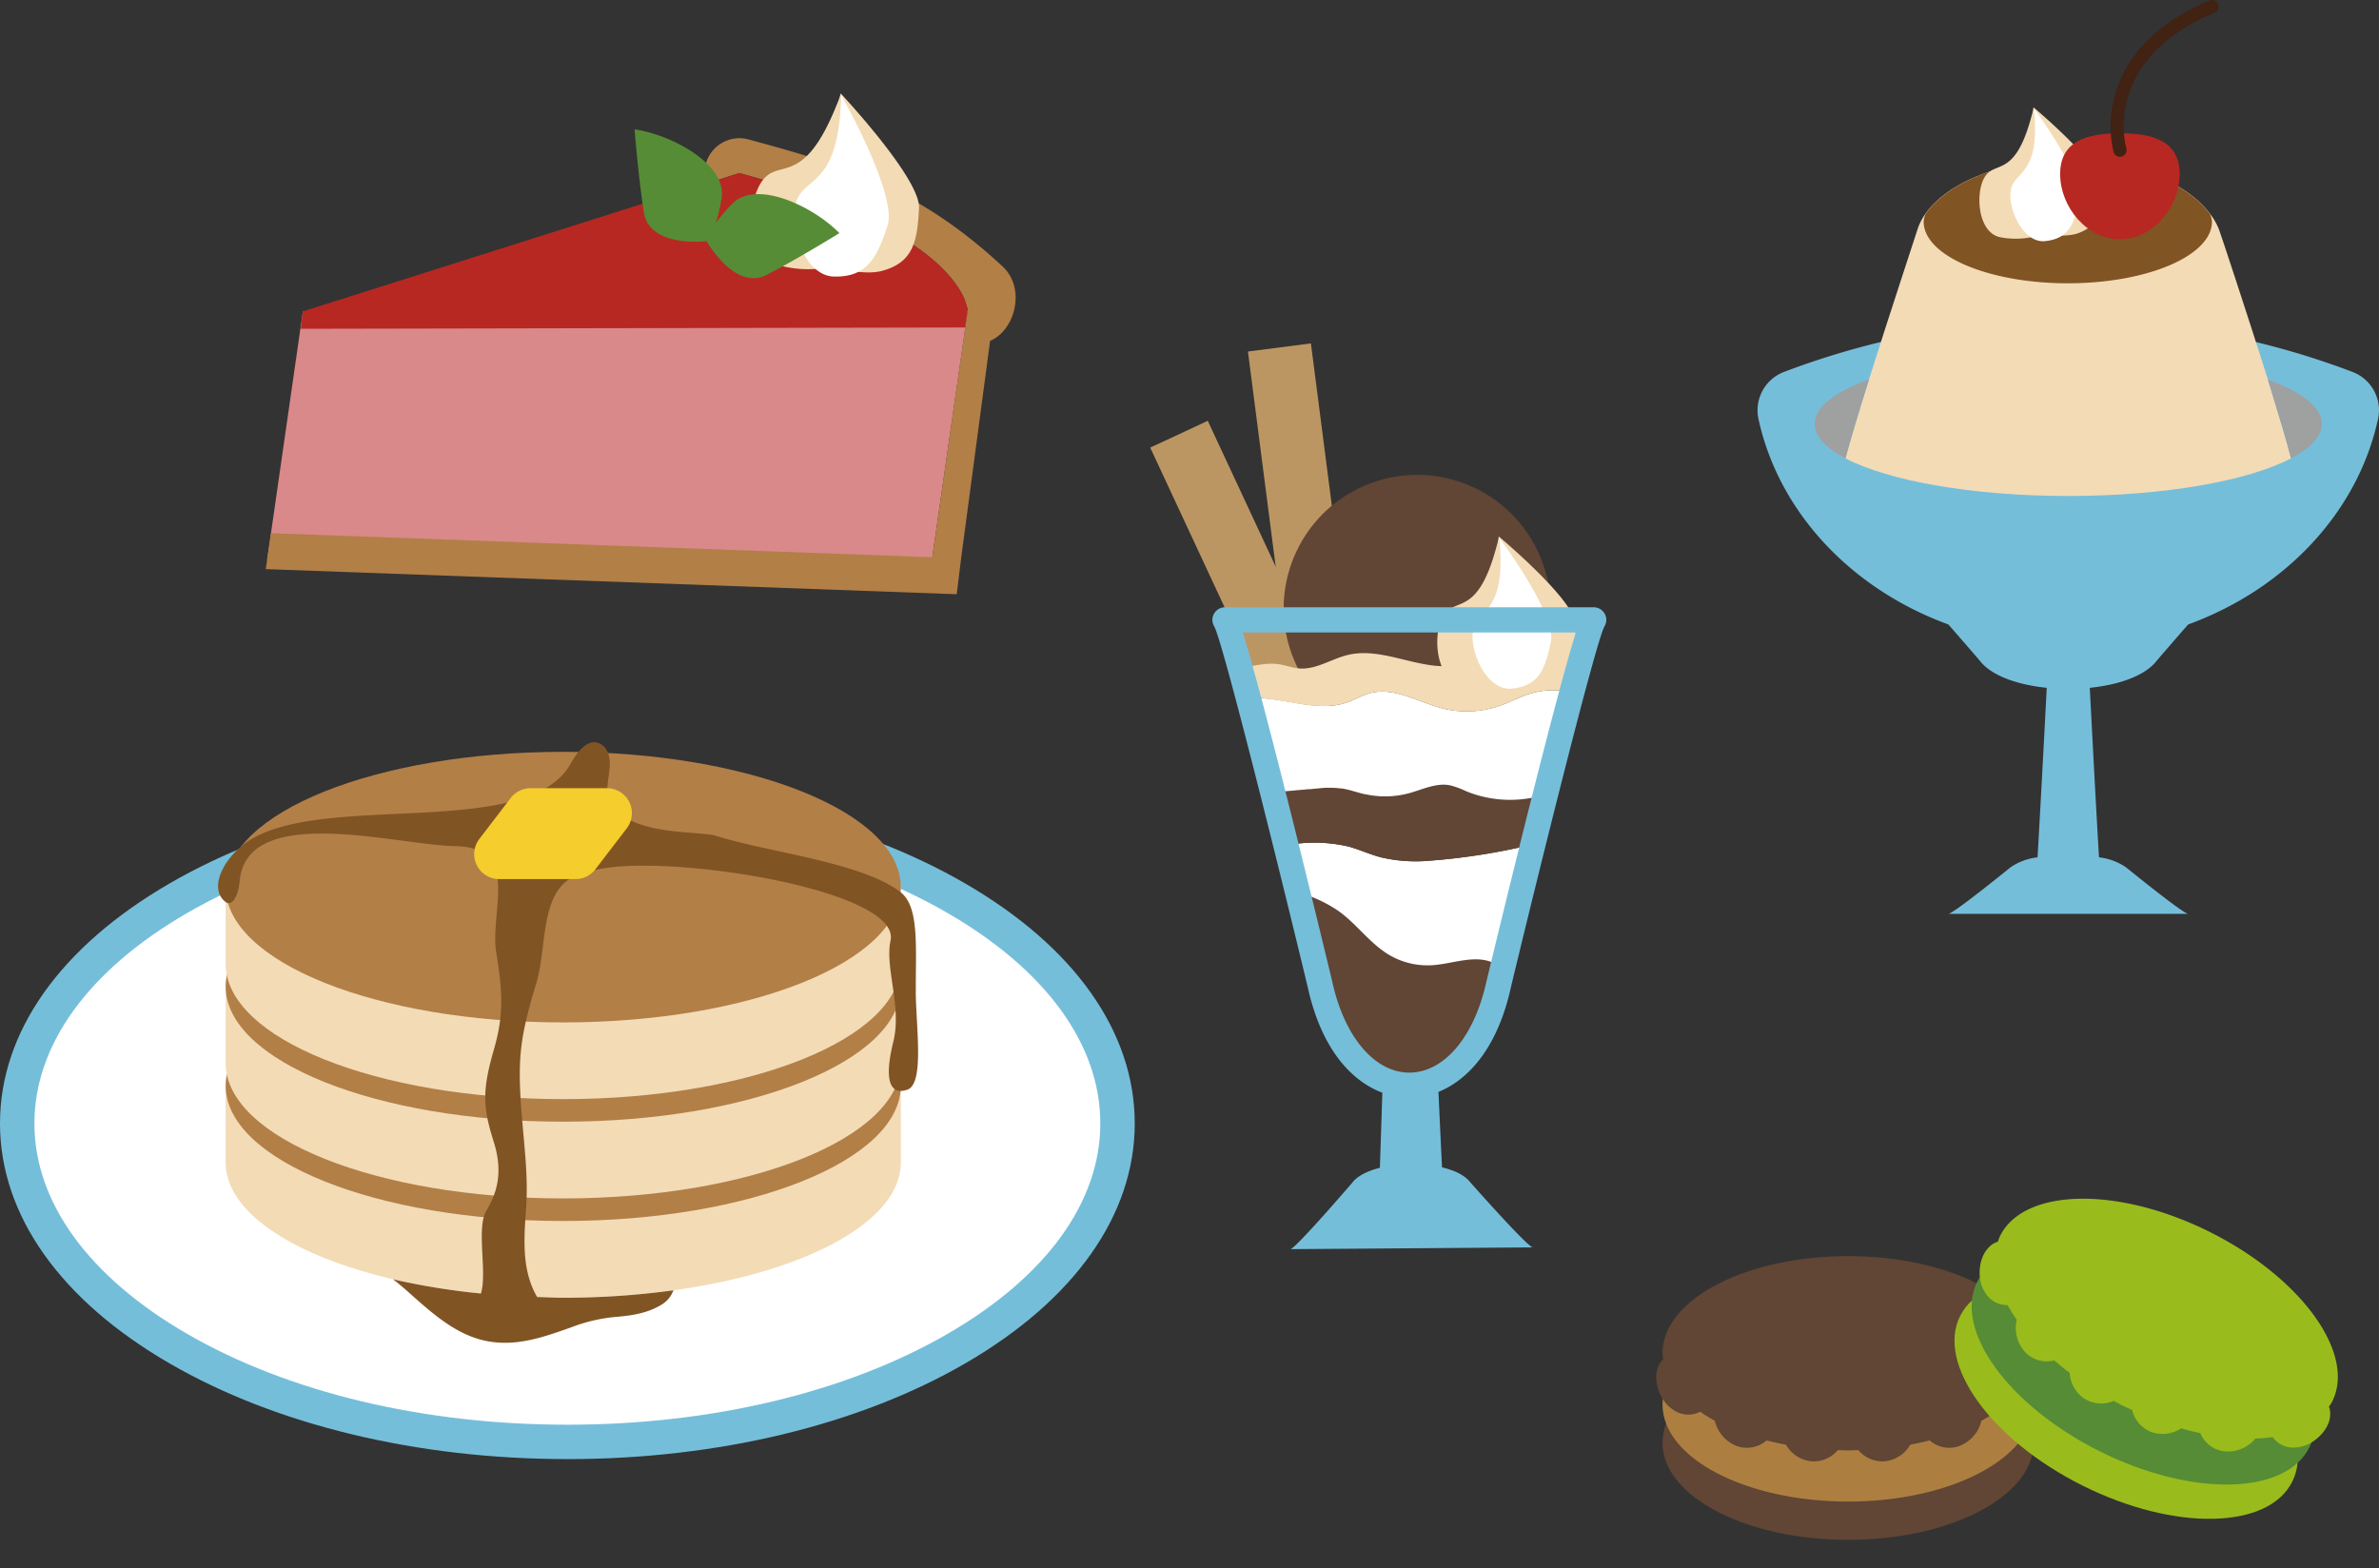 <svg xmlns="http://www.w3.org/2000/svg" width="460.786" height="303.841" viewBox="0 0 460.786 303.841">
  <rect x="0" y="0" width="460.786" height="303.841" fill="#333333" stroke="none"/>
  <g id="bumon_03" transform="translate(-996.214 -4959.712)">
    <g id="レイヤー_1" data-name="レイヤー 1" transform="translate(1060.49 4965.712) rotate(7)">
      <g id="グループ_299" data-name="グループ 299">
        <path id="パス_3829" data-name="パス 3829" d="M128.892,68.29l-1.006,48.629L.08,132.9,1.086,84.273Z" transform="translate(-0.035 -29.68)" fill="#d98989"/>
        <path id="パス_3830" data-name="パス 3830" d="M134.517,37.873C116.351,24.7,101.611,22.149,82.665,19.435a6.744,6.744,0,0,0-7.638,5.722,6.657,6.657,0,0,0,.554,3.76l6.129-2.8c23.774,3.409,40.979,9.99,46.322,19.054l.8,1.787-.972,48.476L.153,106.42,0,113.448l133.425-11.483V94.948l.435-42.494c4.512-2.533,5.744-10.9.656-14.587Z" transform="translate(0 -8.416)" fill="#b27f47"/>
        <path id="パス_3831" data-name="パス 3831" d="M129.666,52.214l-.034-.068h0l-.8-1.792C123.5,41.29,106.292,34.709,82.512,31.3L1.86,68.2v3.4l127.7-15.933.068-3.443h.034Z" transform="translate(-0.808 -13.603)" fill="#b72822"/>
        <g id="グループ_298" data-name="グループ 298" transform="translate(85.013)">
          <path id="パス_3832" data-name="パス 3832" d="M182.413,20.19C182.006,14.491,164.648,0,164.648,0a15.243,15.243,0,0,1-.52,2.352c-4.37,16.391-9.532,11.675-12.292,15.961-2.578,4-2.052,14.5,3.8,15.967a21.143,21.143,0,0,0,11.268-.741s6.3,1.012,9.776-.362C182.639,30.819,182.865,26.584,182.413,20.19Z" transform="translate(-150.362)" fill="#f3dbb6"/>
          <path id="パス_3833" data-name="パス 3833" d="M183.051,24.634c-1.289,6.276-2.652,10.3-9.024,10.957-6,.622-10.086-9.052-9.035-13.7,1.142-5.049,7.848-3.652,6.072-21.372,0,0,13.281,17.838,11.992,24.114Z" transform="translate(-156.649 -0.226)" fill="#fff"/>
        </g>
        <path id="パス_3834" data-name="パス 3834" d="M127.569,32.834a34.452,34.452,0,0,0-2.691,4.048,33.847,33.847,0,0,0,.52-4.834c.294-6.734-11.251-11.1-18.358-11.229,0,0,1.821,8.978,3.749,15.746,1.922,6.751,12.687,4.065,12.744,4.054.034.045,6.6,9,12.388,5.032,5.807-3.975,12.947-9.713,12.947-9.713C143.321,31.483,131.651,27.469,127.569,32.834Z" transform="translate(-46.521 -9.049)" fill="#568c35"/>
      </g>
    </g>
    <g id="レイヤー_1-2" data-name="レイヤー 1" transform="translate(1218.995 5026.227)">
      <g id="グループ_304" data-name="グループ 304" transform="translate(0.005 0.008)">
        <rect id="長方形_116" data-name="長方形 116" width="12.297" height="78.404" transform="translate(18.926 1.573) rotate(-7.35)" fill="#bc9662"/>
        <rect id="長方形_117" data-name="長方形 117" width="12.297" height="78.404" transform="translate(0 20.187) rotate(-24.97)" fill="#bc9662"/>
        <circle id="楕円形_1076" data-name="楕円形 1076" cx="25.857" cy="25.857" r="25.857" transform="translate(17.921 37.332) rotate(-22.5)" fill="#614535"/>
        <g id="グループ_302" data-name="グループ 302" transform="translate(17.931 59.999)">
          <path id="パス_3835" data-name="パス 3835" d="M65.609,242.179c5.712,26.012,28.883,26.012,34.6,0l.41-1.692a6.66,6.66,0,0,0-1.211-.872c-3.648-1.98-8.074,0-12.212.269a14.6,14.6,0,0,1-8.39-2.031c-3.667-2.2-6.188-5.892-9.653-8.4a26.029,26.029,0,0,0-7.513-3.563c2.319,9.431,3.969,16.284,3.969,16.284Z" transform="translate(-50.522 -179.426)" fill="#614535"/>
          <g id="グループ_300" data-name="グループ 300" transform="translate(8.823 36.724)">
            <path id="パス_3836" data-name="パス 3836" d="M65.88,243.24c.123.5.236.971.349,1.433C66.116,244.216,66,243.74,65.88,243.24Z" transform="translate(-61.586 -225.323)" fill="#75beda"/>
            <path id="パス_3837" data-name="パス 3837" d="M142.16,265.68Z" transform="translate(-101.914 -237.186)" fill="#75beda"/>
            <path id="パス_3838" data-name="パス 3838" d="M103.916,205.595a124.982,124.982,0,0,1-20.2,3.148,29.432,29.432,0,0,1-9.115-.712c-2.116-.57-4.115-1.508-6.231-2.079a29.2,29.2,0,0,0-11.6-.292c1.084,4.374,2.3,9.309,2.3,9.309a25.97,25.97,0,0,1,7.513,3.563c3.46,2.507,5.986,6.2,9.653,8.4a14.629,14.629,0,0,0,8.39,2.031c4.138-.269,8.564-2.248,12.212-.269a6.383,6.383,0,0,1,1.211.872s2.423-10.053,5.877-23.971Z" transform="translate(-56.77 -205.225)" fill="#fff"/>
            <path id="パス_3839" data-name="パス 3839" d="M63.17,232.12c.189.778.372,1.522.551,2.248C63.547,233.647,63.359,232.893,63.17,232.12Z" transform="translate(-60.154 -219.444)" fill="#75beda"/>
            <path id="パス_3840" data-name="パス 3840" d="M64.76,238.63c.146.6.288,1.183.424,1.739C65.048,239.813,64.906,239.229,64.76,238.63Z" transform="translate(-60.994 -222.885)" fill="#75beda"/>
          </g>
          <path id="パス_3841" data-name="パス 3841" d="M53.9,193.077a29.2,29.2,0,0,1,11.6.292c2.116.57,4.115,1.508,6.231,2.079a29.443,29.443,0,0,0,9.115.712,124.9,124.9,0,0,0,20.2-3.148s1.268-5.1,2.413-9.662a22.41,22.41,0,0,1-15.12-.669,16.029,16.029,0,0,0-3.153-1.155c-2.663-.5-5.279.82-7.89,1.532a17.788,17.788,0,0,1-8.734.146c-1.414-.335-2.786-.844-4.218-1.065a21.859,21.859,0,0,0-5.293.038q-3.853.339-7.706.683c1.117,4.43,2.555,10.223,2.555,10.223Z" transform="translate(-45.081 -155.912)" fill="#614535"/>
          <g id="グループ_301" data-name="グループ 301" transform="translate(1.579 7.179)">
            <path id="パス_3842" data-name="パス 3842" d="M46.09,162.3q3.853-.339,7.706-.683a21.859,21.859,0,0,1,5.293-.038c1.433.226,2.8.731,4.218,1.065a17.79,17.79,0,0,0,8.734-.146c2.611-.712,5.232-2.041,7.89-1.532a16.335,16.335,0,0,1,3.153,1.155,22.438,22.438,0,0,0,15.12.669.137.137,0,0,1-.009.042c1.763-7.009,3.554-14.017,5.128-19.937a15.671,15.671,0,0,0-7.961.349c-1.937.613-3.738,1.6-5.651,2.281a19.421,19.421,0,0,1-11.326.514c-4.628-1.2-9.186-4.133-13.819-2.946-1.612.415-3.054,1.306-4.628,1.843-5.882,2.013-12.448-1.131-18.537-.891,1.466,5.562,4.69,18.259,4.69,18.259Z" transform="translate(-41.4 -142.541)" fill="#fff"/>
            <path id="パス_3843" data-name="パス 3843" d="M54.76,198.1c.028.108.052.212.08.32C54.812,198.312,54.788,198.208,54.76,198.1Z" transform="translate(-48.463 -171.914)" fill="#fff"/>
          </g>
          <path id="パス_3844" data-name="パス 3844" d="M39.629,135.991c6.089-.24,12.655,2.9,18.537.891,1.574-.537,3.016-1.433,4.628-1.843,4.628-1.188,9.191,1.749,13.819,2.946a19.382,19.382,0,0,0,11.326-.514c1.914-.683,3.714-1.668,5.651-2.281a15.776,15.776,0,0,1,7.961-.349s.556-2.093,1.018-3.785a9.064,9.064,0,0,0-3.111-1.555,9.763,9.763,0,0,0-4.195-.782,17.323,17.323,0,0,0-3.587,1.164,11.252,11.252,0,0,1-6.7.17,11.775,11.775,0,0,0-3.271-.778,11.1,11.1,0,0,0-2.036.325c-7.042,1.357-14.253-3.6-21.233-1.951-3.214.759-6.179,2.894-9.469,2.625-1.372-.113-2.677-.641-4.039-.83-2.286-.316-4.586.335-6.877.641.589,2.145,1.584,5.906,1.584,5.906Z" transform="translate(-38.05 -127.308)" fill="#f3dbb6"/>
        </g>
        <g id="グループ_303" data-name="グループ 303" transform="translate(55.596 37.396)">
          <path id="パス_3845" data-name="パス 3845" d="M144.68,96.181c-.339-4.746-14.809-16.831-14.809-16.831a12.708,12.708,0,0,1-.434,1.961c-3.643,13.664-7.946,9.733-10.247,13.305-2.149,3.337-1.711,12.085,3.167,13.31a17.626,17.626,0,0,0,9.393-.617s5.251.844,8.149-.3C144.869,105.042,145.057,101.512,144.68,96.181Z" transform="translate(-117.962 -79.35)" fill="#f3dbb6"/>
          <path id="パス_3846" data-name="パス 3846" d="M147.62,99.972c-1.075,5.232-2.21,8.587-7.522,9.134-5.005.518-8.408-7.546-7.532-11.42.952-4.209,6.542-3.045,5.062-17.816,0,0,11.071,14.87,10,20.1Z" transform="translate(-125.61 -79.625)" fill="#fff"/>
        </g>
        <path id="パス_3847" data-name="パス 3847" d="M83.372,182.081c6.094-25.3,16.374-66.541,18.1-69.873a2.434,2.434,0,0,0-2.055-3.738H27.991a2.434,2.434,0,0,0-2.055,3.738c1.72,3.328,12,44.578,18.094,69.873C46.7,194.189,52.6,200.312,58.472,202.5c-.174,5.547-.339,10.567-.476,14.545-2.319.6-4.28,1.522-5.312,2.847,0,0-10.567,12.325-11.986,12.919l46.863-.344c-1.428-.575-12.174-12.74-12.174-12.74-1.051-1.306-3.026-2.2-5.354-2.767-.2-4-.438-9.04-.693-14.611,5.736-2.319,11.43-8.441,14.036-20.272ZM63.7,198.61c-6.716,0-12.575-6.91-14.922-17.594a.168.168,0,0,0-.009-.047c-3.318-13.772-13.258-54.692-17.33-67.625H95.965C91.893,126.272,81.948,167.2,78.63,180.969c0,.014-.009.033-.009.047C76.273,191.705,70.415,198.61,63.7,198.61Z" transform="translate(-13.515 -57.35)" fill="#75beda"/>
      </g>
    </g>
    <g id="レイヤー_1-3" data-name="レイヤー 1" transform="translate(1336.619 4959.701)">
      <g id="グループ_309" data-name="グループ 309" transform="translate(0.004 0.011)">
        <path id="パス_3848" data-name="パス 3848" d="M77.3,185.14s2.752-3.221,6.119-7.055c18.788-6.852,32.878-21.754,36.79-39.87a7.94,7.94,0,0,0-4.906-9.027c-.036-.016-.073-.026-.109-.042a154.918,154.918,0,0,0-110,0c-.036.016-.073.026-.109.042a7.94,7.94,0,0,0-4.906,9.027c3.907,18.117,18,33.013,36.79,39.87,3.366,3.835,6.119,7.055,6.119,7.055,2.268,2.919,7.336,4.641,12.94,5.219-.6,11.5-1.322,25.016-1.785,32.841a11.432,11.432,0,0,0-5.276,1.967s-10.541,8.569-11.946,8.98H83.369c-1.41-.406-11.946-8.98-11.946-8.98a11.442,11.442,0,0,0-5.276-1.967c-.468-7.83-1.186-21.348-1.785-32.841,5.6-.572,10.671-2.3,12.94-5.219Z" transform="translate(-0.004 -57.117)" fill="#75beda"/>
        <g id="グループ_305" data-name="グループ 305" transform="translate(17.032 30.973)">
          <path id="パス_3849" data-name="パス 3849" d="M114.577,102.126c-4.017-12.716-9.027-27.872-9.443-28.991C102.605,66.387,92.049,59.55,75.9,59.55S48.77,66.137,46.658,73.135c-.416,1.368-5.385,16.317-9.36,28.949-1.988,6.337-3.725,12.133-4.558,15.281,8.325,4.35,24.516,7.289,43.153,7.289s34.829-2.94,43.153-7.289c-.786-3.148-2.529-8.9-4.475-15.239Z" transform="translate(-32.74 -59.545)" fill="#f3dbb6"/>
          <path id="パス_3850" data-name="パス 3850" d="M117.7,71.491a5.362,5.362,0,0,0-.333-1.4c-4.121-5.567-13.637-10.442-27.159-10.531-.135,0-.255-.016-.39-.016-13.725.01-23.642,4.8-27.628,10.51a5.426,5.426,0,0,0-.338,1.441c0,6.6,12.5,11.951,27.924,11.951S117.7,78.094,117.7,71.491Z" transform="translate(-46.704 -59.54)" fill="#815424"/>
        </g>
        <g id="グループ_306" data-name="グループ 306" transform="translate(42.976 20.785)">
          <path id="パス_3851" data-name="パス 3851" d="M106.1,54.762c-.3-4.178-13.023-14.8-13.023-14.8a11.405,11.405,0,0,1-.38,1.727c-3.205,12.014-6.993,8.559-9.012,11.7-1.889,2.934-1.5,10.63,2.784,11.707a15.529,15.529,0,0,0,8.262-.541s4.62.744,7.17-.265c4.37-1.727,4.537-4.834,4.2-9.521Z" transform="translate(-82.604 -39.96)" fill="#f3dbb6"/>
          <path id="パス_3852" data-name="パス 3852" d="M107.48,58.045c-.947,4.6-1.946,7.55-6.618,8.033-4.4.453-7.393-6.639-6.623-10.047.838-3.7,5.754-2.674,4.449-15.671,0,0,9.735,13.08,8.793,17.68Z" transform="translate(-88.127 -40.152)" fill="#fff"/>
        </g>
        <g id="グループ_307" data-name="グループ 307" transform="translate(58.62)">
          <path id="パス_3853" data-name="パス 3853" d="M135.823,57.523c0,6.394-5.182,12.648-11.577,12.648S112.67,63.917,112.67,57.523s5.182-7.893,11.577-7.893S135.823,51.128,135.823,57.523Z" transform="translate(-112.67 -23.813)" fill="#b72822"/>
          <path id="パス_3854" data-name="パス 3854" d="M133.262,30.38a1.278,1.278,0,0,1-1.228-.921,21.861,21.861,0,0,1,.245-10.973C135.01,8.5,143.751,2.976,150.6.109a1.284,1.284,0,0,1,.994,2.367c-21.722,9.095-17.295,25.573-17.092,26.27a1.285,1.285,0,0,1-.879,1.587,1.224,1.224,0,0,1-.359.052Z" transform="translate(-121.685 -0.011)" fill="#412213"/>
        </g>
        <g id="グループ_308" data-name="グループ 308" transform="translate(11.075 73.512)">
          <path id="パス_3855" data-name="パス 3855" d="M190.03,141.38c1.946,6.337,3.684,12.092,4.475,15.24,3.809-1.988,5.963-4.266,5.963-6.665,0-3.231-3.892-6.212-10.437-8.574Z" transform="translate(-102.235 -141.338)" fill="#9fa0a0"/>
          <path id="パス_3856" data-name="パス 3856" d="M21.29,149.916c0,2.4,2.154,4.677,5.963,6.665.827-3.148,2.565-8.944,4.558-15.281C25.223,143.662,21.29,146.643,21.29,149.916Z" transform="translate(-21.29 -141.3)" fill="#9fa0a0"/>
        </g>
      </g>
    </g>
    <g id="レイヤー_1-4" data-name="レイヤー 1" transform="translate(996.214 5103.492)">
      <g id="グループ_314" data-name="グループ 314" transform="translate(0 0.008)">
        <g id="グループ_310" data-name="グループ 310" transform="translate(0 8.815)">
          <ellipse id="楕円形_1077" data-name="楕円形 1077" cx="106.56" cy="61.695" rx="106.56" ry="61.695" transform="translate(3.333 3.333)" fill="#fff"/>
          <path id="パス_3857" data-name="パス 3857" d="M109.893,146.589c-29.04,0-56.394-6.575-77.02-18.519C11.672,115.8,0,99.286,0,81.567S11.672,47.334,32.874,35.059C53.5,23.12,80.853,16.54,109.893,16.54s56.394,6.575,77.02,18.519c21.2,12.275,32.874,28.789,32.874,46.508s-11.672,34.233-32.874,46.508c-20.625,11.939-47.98,18.519-77.02,18.519Zm0-123.384c-27.888,0-54.053,6.26-73.682,17.623C17.159,51.861,6.665,66.328,6.665,81.567s10.494,29.706,29.546,40.739c19.628,11.363,45.794,17.623,73.682,17.623s54.053-6.26,73.682-17.623c19.052-11.032,29.546-25.5,29.546-40.739s-10.494-29.706-29.546-40.739C163.946,29.465,137.781,23.205,109.893,23.205Z" transform="translate(0 -16.54)" fill="#75beda"/>
        </g>
        <g id="グループ_313" data-name="グループ 313" transform="translate(42.231)">
          <path id="パス_3858" data-name="パス 3858" d="M212.739,102.968c0-14.477-29.274-26.208-65.384-26.208S81.97,88.5,81.97,102.968v14.259c0,14.477,29.274,26.208,65.384,26.208s65.384-11.736,65.384-26.208V102.968Z" transform="translate(-80.492 -35.834)" fill="#f3dbb6"/>
          <ellipse id="楕円形_1078" data-name="楕円形 1078" cx="65.384" cy="26.208" rx="65.384" ry="26.208" transform="translate(1.478 40.324)" fill="#b27f47"/>
          <g id="グループ_311" data-name="グループ 311" transform="translate(1.478 21.09)">
            <path id="パス_3859" data-name="パス 3859" d="M212.739,66.9c0-14.477-29.274-26.208-65.384-26.208S81.97,52.426,81.97,66.9V81.157c0,14.477,29.274,26.208,65.384,26.208s65.384-11.736,65.384-26.208Z" transform="translate(-81.97 -40.087)" fill="#f3dbb6"/>
            <ellipse id="楕円形_1079" data-name="楕円形 1079" cx="65.384" cy="26.208" rx="65.384" ry="26.208" fill="#b27f47"/>
          </g>
          <g id="グループ_312" data-name="グループ 312" transform="translate(1.478 1.857)">
            <path id="パス_3860" data-name="パス 3860" d="M212.739,30.828c0-14.477-29.274-26.208-65.384-26.208S81.97,16.356,81.97,30.828V45.087c0,14.477,29.274,26.208,65.384,26.208s65.384-11.736,65.384-26.208Z" transform="translate(-81.97 -4.017)" fill="#f3dbb6"/>
            <ellipse id="楕円形_1080" data-name="楕円形 1080" cx="65.384" cy="26.208" rx="65.384" ry="26.208" fill="#b27f47"/>
          </g>
          <path id="パス_3861" data-name="パス 3861" d="M214.351,48.282c-.043-8.644.7-16.4-2.943-19.223-7.593-5.882-25.744-7.689-36.276-11.08-5.754-.773-12.232-.373-17.815-3.765-5.711-3.471-.176-9.369-3.221-13.235-2.533-2.522-5.044.352-6.553,3.1C139.235,19.221,98.934,9.373,84.7,19.408c-4.623,3.258-7.359,9.07-4.021,11.55,1.312.976,2.474-1.386,2.7-4,1.365-15.346,30.213-7.039,41.88-6.815,12.638.24,6.527,12.67,7.822,20.588,1.232,7.513,1.5,12.014-.405,18.636-2.282,7.929-2.272,11.123-.1,17.964,2,6.281.443,10.313-1.392,13.405-2.037,3.439.208,11.918-1.066,16.061a134.384,134.384,0,0,1-17.042-2.762c1.669,1.248,3.21,2.7,4.772,4.069,3.722,3.263,7.764,6.575,12.691,7.748,6.095,1.45,11.7-.587,17.373-2.618a31.409,31.409,0,0,1,8.094-1.882c3.3-.277,6.489-.709,9.321-2.538a5.429,5.429,0,0,0,2.074-2.634,156.027,156.027,0,0,1-21.345,1.434c-1.712,0-3.375-.085-5.055-.139-3.215-5.556-2.458-11.987-2.1-17.847.357-5.77-.411-11.459-.933-18.146-.816-10.526-.171-14.669,2.885-24.848,2.384-7.94.187-19.991,10.222-21.532,11.827-4.143,60.527,3.135,58.378,13.315-1.125,5.338,2.234,12.76.533,19.649-2.3,9.326.475,10.153,2.911,9.166,3.093-1.509,1.482-12.19,1.445-18.951Z" transform="translate(-79.198 -0.008)" fill="#815424"/>
          <path id="パス_3862" data-name="パス 3862" d="M191.869,34.307h-14.8a4.833,4.833,0,0,1-3.839-7.769l6.084-7.945a4.839,4.839,0,0,1,3.839-1.893h14.8a4.833,4.833,0,0,1,3.839,7.769l-6.084,7.945A4.839,4.839,0,0,1,191.869,34.307Z" transform="translate(-122.622 -7.799)" fill="#f5cd2c"/>
        </g>
      </g>
    </g>
    <g id="レイヤー_1-5" data-name="レイヤー 1" transform="translate(1316.99 5192.402)">
      <g id="グループ_317" data-name="グループ 317" transform="translate(0.01 -1.233)">
        <g id="グループ_315" data-name="グループ 315" transform="translate(0 11.876)">
          <ellipse id="楕円形_1081" data-name="楕円形 1081" cx="35.947" cy="18.816" rx="35.947" ry="18.816" transform="translate(1.221 17.332)" fill="#614535"/>
          <ellipse id="楕円形_1082" data-name="楕円形 1082" cx="35.947" cy="18.816" rx="35.947" ry="18.816" transform="translate(1.221 9.915)" fill="#ac7f41"/>
          <path id="パス_3863" data-name="パス 3863" d="M74.065,39.911a3.975,3.975,0,0,0-1.056-1.691,9.488,9.488,0,0,0,.116-1.184c0-10.391-16.093-18.816-35.947-18.816S1.237,26.645,1.237,37.036a9.721,9.721,0,0,0,.116,1.184A3.975,3.975,0,0,0,.3,39.911c-.781,2.241.1,5.2,1.819,7.094,2.155,2.173,4.512,2.326,6.4,1.355a31.112,31.112,0,0,0,2.839,1.752,6.93,6.93,0,0,0,4.4,4.939,5.759,5.759,0,0,0,5.623-1.129c1.215.311,2.46.586,3.749.824a6.5,6.5,0,0,0,4.884,3.217A6.1,6.1,0,0,0,35.188,55.8c.665.018,1.319.055,1.99.055s1.331-.037,1.99-.055a6.086,6.086,0,0,0,5.177,2.161,6.508,6.508,0,0,0,4.884-3.217q1.923-.357,3.749-.824A5.741,5.741,0,0,0,58.6,55.052,6.919,6.919,0,0,0,63,50.113a30.411,30.411,0,0,0,2.845-1.752c1.9.971,4.249.818,6.4-1.355,1.716-1.9,2.607-4.854,1.819-7.094Z" transform="translate(-0.01 -18.22)" fill="#614535"/>
        </g>
        <g id="グループ_316" data-name="グループ 316" transform="translate(50.47)">
          <ellipse id="楕円形_1083" data-name="楕円形 1083" cx="18.816" cy="35.947" rx="18.816" ry="35.947" transform="matrix(0.446, -0.895, 0.895, 0.446, 0, 40.327)" fill="#99bc1c"/>
          <ellipse id="楕円形_1084" data-name="楕円形 1084" cx="18.816" cy="35.947" rx="18.816" ry="35.947" transform="matrix(0.446, -0.895, 0.895, 0.446, 3.317, 33.684)" fill="#568c35"/>
          <path id="パス_3864" data-name="パス 3864" d="M170.48,42.273a4.021,4.021,0,0,0-.189-1.984,9.566,9.566,0,0,0,.629-1.007c4.634-9.3-6.014-24.017-23.779-32.87s-35.928-8.486-40.562.812a10.68,10.68,0,0,0-.427,1.111,3.879,3.879,0,0,0-1.7,1.044c-1.7,1.654-2.222,4.695-1.532,7.161.965,2.906,3,4.09,5.128,4.072a30.659,30.659,0,0,0,1.764,2.833,6.92,6.92,0,0,0,1.734,6.38,5.751,5.751,0,0,0,5.537,1.5q1.419,1.227,2.985,2.412a6.474,6.474,0,0,0,2.937,5.055,6.091,6.091,0,0,0,5.6.372c.586.311,1.16.635,1.758.934s1.2.562,1.807.842a6.1,6.1,0,0,0,3.669,4.243,6.486,6.486,0,0,0,5.806-.7c1.258.36,2.5.665,3.724.928a5.749,5.749,0,0,0,4.53,3.517,6.924,6.924,0,0,0,6.142-2.46,30.078,30.078,0,0,0,3.327-.3c1.264,1.716,3.437,2.625,6.337,1.642,2.381-.934,4.493-3.181,4.793-5.537Z" transform="translate(-90.448 0.751)" fill="#99bc1c"/>
        </g>
      </g>
    </g>
  </g>
</svg>
